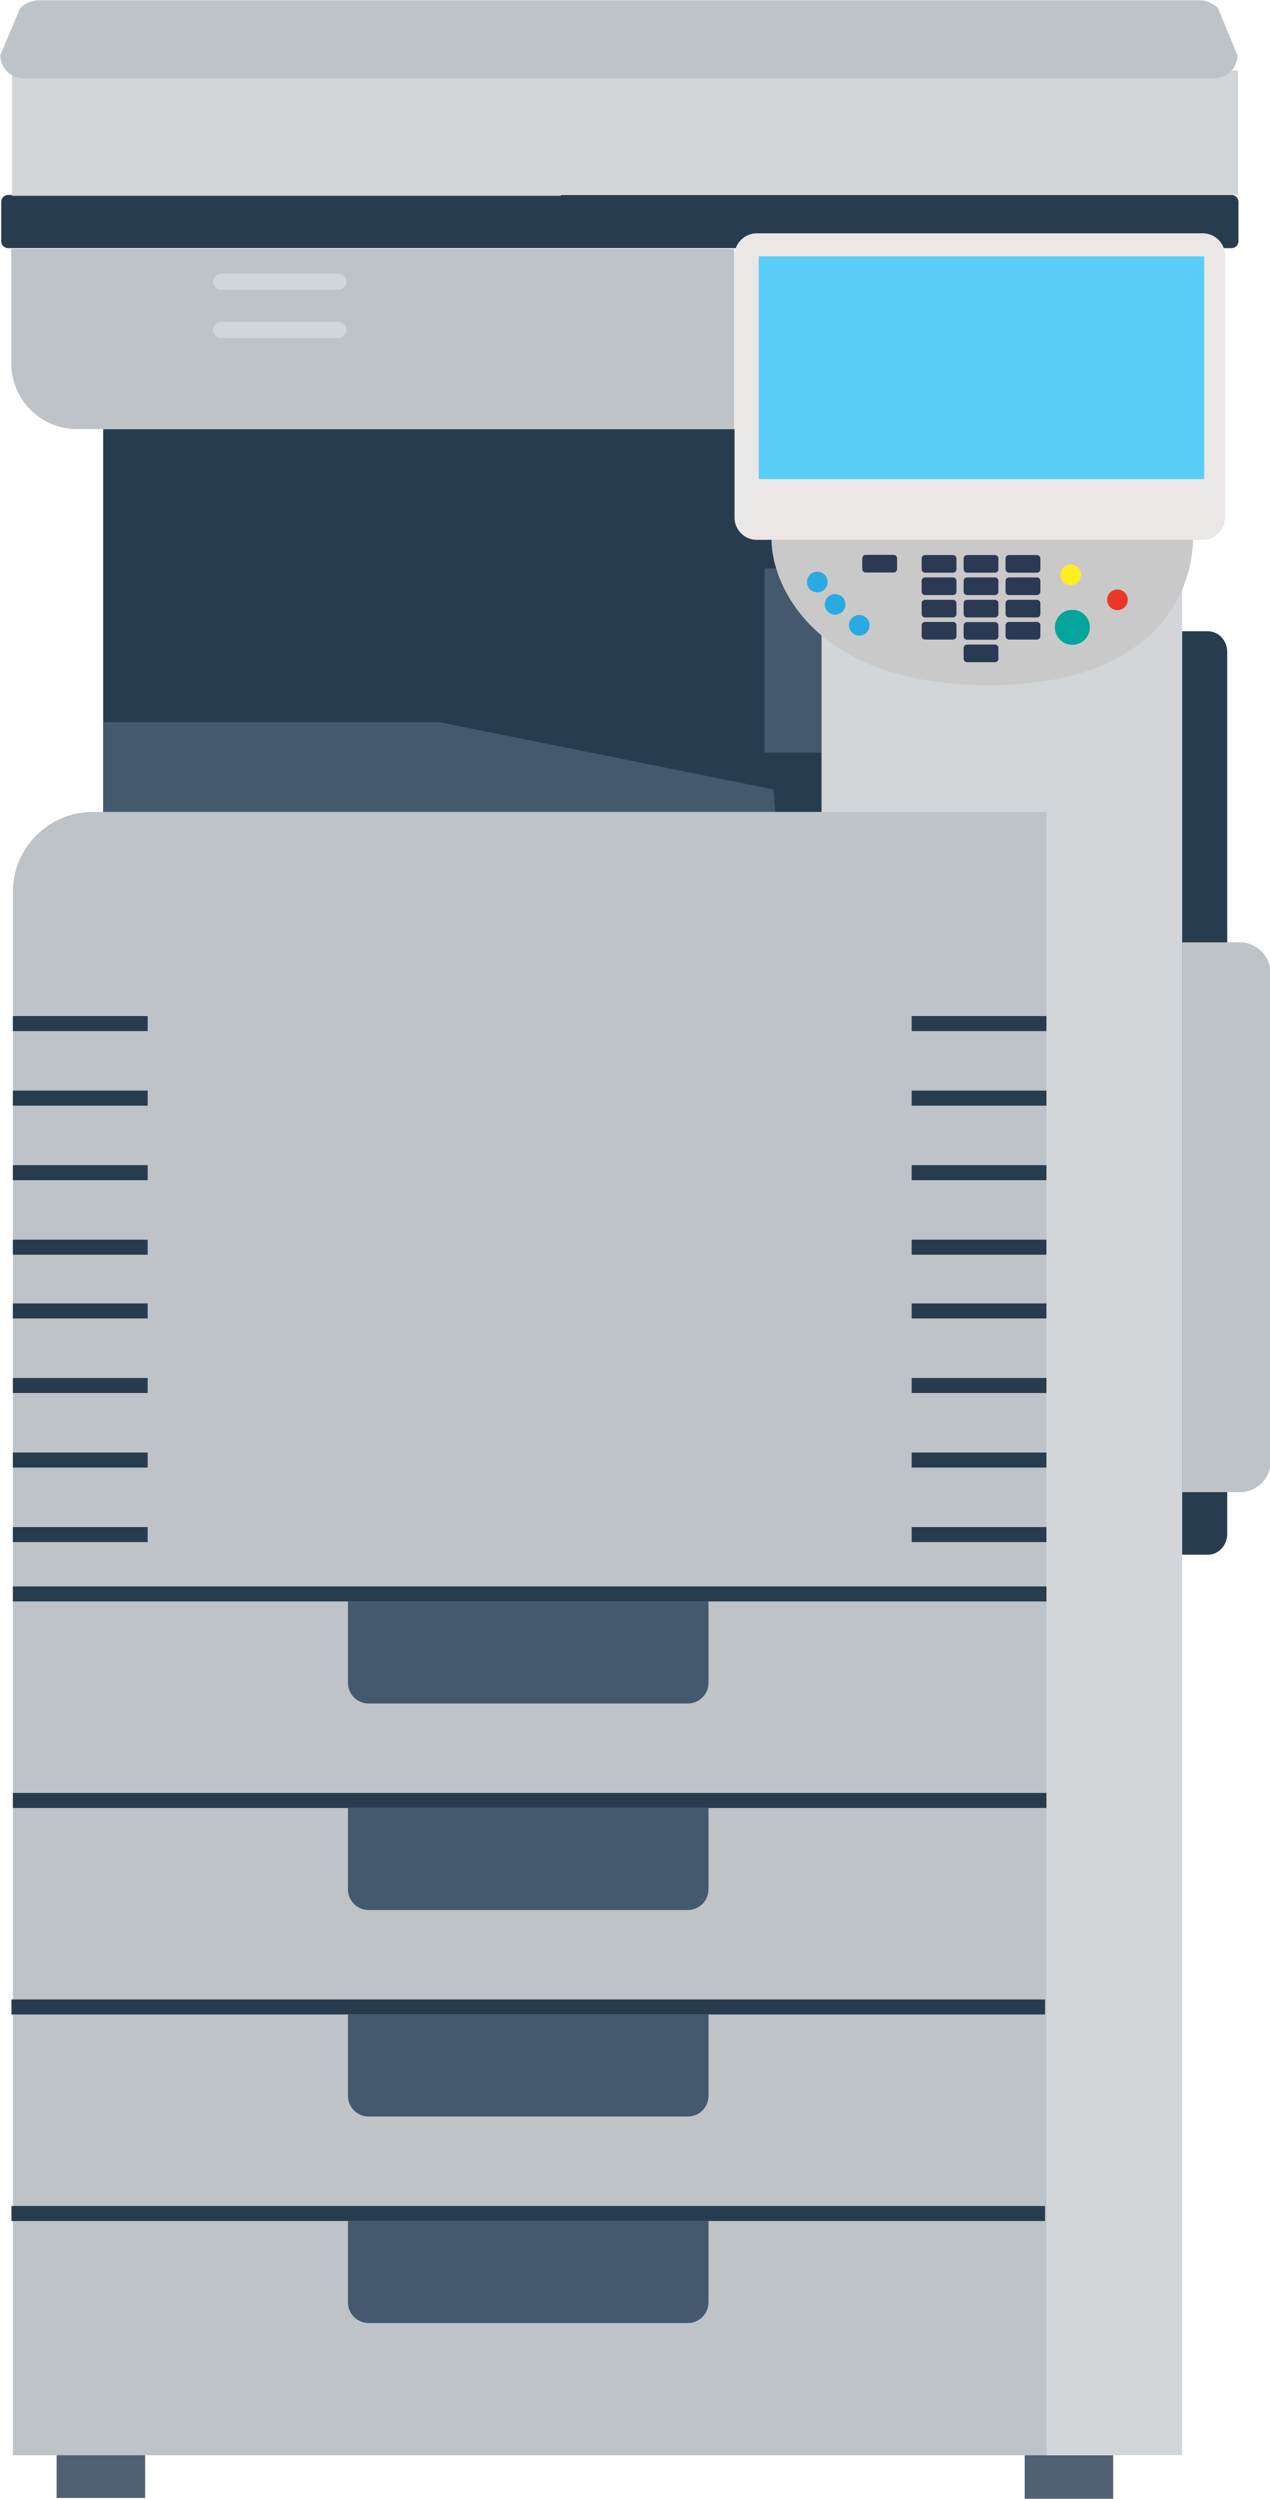 <?xml version="1.0" encoding="UTF-8"?><svg xmlns="http://www.w3.org/2000/svg" xmlns:xlink="http://www.w3.org/1999/xlink" height="363.0" preserveAspectRatio="xMidYMid meet" version="1.0" viewBox="157.4 71.8 184.5 363.0" width="184.5" zoomAndPan="magnify"><g><g><path d="M 278.719 190.383 L 172.391 190.383 L 172.391 134.133 L 278.719 134.133 L 278.719 190.383" fill="#283c4f"/></g><g><path d="M 282.867 181.129 L 268.477 181.129 L 268.477 154.375 L 282.867 154.375 L 282.867 181.129" fill="#44596d"/></g><g><path d="M 269.781 186.484 L 221.219 176.703 L 172.391 176.703 L 172.391 190.383 L 221.219 190.383 L 270.055 190.23 L 269.781 186.484" fill="#44596d"/></g><g><path d="M 332.887 297.648 L 329.219 297.648 C 327.68 297.648 328.285 296.297 328.285 294.648 L 328.285 166.5 C 328.285 164.852 327.68 163.5 329.219 163.5 L 332.887 163.5 C 334.422 163.5 335.684 164.852 335.684 166.5 L 335.684 294.648 C 335.684 296.297 334.422 297.648 332.887 297.648" fill="#283c4f"/></g><g><path d="M 276.754 155.094 L 329.141 155.094 L 329.141 428.461 L 276.754 428.461 L 276.754 155.094" fill="#d2d6d8"/></g><g><path d="M 309.422 428.461 L 159.27 428.461 L 159.27 201.363 C 159.27 194.949 164.469 189.746 170.887 189.746 L 309.422 189.746 L 309.422 428.461" fill="#bec3c8"/></g><g><path d="M 260.328 304.438 L 260.328 316.262 C 260.328 317.914 258.98 319.262 257.328 319.262 L 210.949 319.262 C 209.301 319.262 207.949 317.914 207.949 316.262 L 207.949 304.438 L 260.328 304.438" fill="#44596d"/></g><g><path d="M 260.328 394.438 L 260.328 406.262 C 260.328 407.914 258.98 409.262 257.328 409.262 L 210.949 409.262 C 209.301 409.262 207.949 407.914 207.949 406.262 L 207.949 394.438 L 260.328 394.438" fill="#44596d"/></g><g><path d="M 260.328 364.438 L 260.328 376.262 C 260.328 377.914 258.98 379.262 257.328 379.262 L 210.949 379.262 C 209.301 379.262 207.949 377.914 207.949 376.262 L 207.949 364.438 L 260.328 364.438" fill="#44596d"/></g><g><path d="M 260.328 334.438 L 260.328 346.262 C 260.328 347.914 258.98 349.262 257.328 349.262 L 210.949 349.262 C 209.301 349.262 207.949 347.914 207.949 346.262 L 207.949 334.438 L 260.328 334.438" fill="#44596d"/></g><g><path d="M 178.484 434.672 L 165.625 434.672 L 165.625 428.461 L 178.484 428.461 L 178.484 434.672" fill="#506173"/></g><g><path d="M 306.262 434.789 L 319.117 434.789 L 319.117 428.473 L 306.262 428.473 L 306.262 434.789" fill="#506173"/></g><g><path d="M 337.543 288.559 L 329.141 288.559 L 329.141 208.695 L 337.504 208.695 C 339.977 208.695 341.98 210.699 341.98 213.172 L 341.98 284.121 C 341.98 286.574 339.992 288.559 337.543 288.559" fill="#bec3c8"/></g><g><path d="M 264.051 134.133 L 168.586 134.133 C 163.312 134.133 159.035 129.859 159.035 124.586 L 159.035 107.969 L 264.051 107.969 L 264.051 134.133" fill="#bec3c8"/></g><g><path d="M 189.504 118.559 L 206.566 118.559 C 207.211 118.559 207.738 119.086 207.738 119.73 C 207.738 120.375 207.211 120.902 206.566 120.902 L 189.504 120.902 C 188.859 120.902 188.332 120.375 188.332 119.73 C 188.332 119.086 188.859 118.559 189.504 118.559" fill="#d2d6d8"/></g><g><path d="M 189.504 111.559 L 206.566 111.559 C 207.211 111.559 207.738 112.086 207.738 112.73 C 207.738 113.375 207.211 113.902 206.566 113.902 L 189.504 113.902 C 188.859 113.902 188.332 113.375 188.332 112.73 C 188.332 112.086 188.859 111.559 189.504 111.559" fill="#d2d6d8"/></g><g><path d="M 336.316 107.848 L 158.574 107.848 C 158.023 107.848 157.574 107.398 157.574 106.848 L 157.574 101.121 C 157.574 100.57 158.023 100.121 158.574 100.121 L 336.316 100.121 C 336.867 100.121 337.316 100.57 337.316 101.121 L 337.316 106.848 C 337.316 107.398 336.867 107.848 336.316 107.848" fill="#283c4f"/></g><g><path d="M 337.262 82.027 L 159.141 82.027 L 159.141 100.242 L 238.863 100.242 L 238.863 100.121 L 337.262 100.121 L 337.262 82.027" fill="#d2d6d8"/></g><g><path d="M 331.578 71.836 L 163.121 71.836 C 162.074 71.836 161.066 72.246 160.32 72.984 L 157.449 79.809 C 157.449 81.664 158.953 83.164 160.809 83.164 L 333.832 83.164 C 335.676 83.164 337.168 81.676 337.168 79.836 L 334.344 72.969 C 333.605 72.242 332.613 71.836 331.578 71.836" fill="#bec3c8"/></g><g><path d="M 269.48 150.172 C 269.48 143.453 291.855 147 300.98 147 C 310.105 147 330.711 143.395 330.711 150.117 C 330.711 156.836 326.105 171.336 300.98 171.336 C 275.855 171.336 269.48 156.895 269.48 150.172" fill="#c9c9c9"/></g><g><path d="M 267.336 105.695 L 332.145 105.695 C 333.922 105.695 335.371 107.145 335.371 108.918 L 335.371 146.996 C 335.371 148.77 333.922 150.219 332.145 150.219 L 267.336 150.219 C 265.562 150.219 264.109 148.77 264.109 146.996 L 264.109 108.918 C 264.109 107.145 265.562 105.695 267.336 105.695" fill="#ebe7e6"/></g><g><path d="M 332.332 141.395 L 267.625 141.395 L 267.625 109.039 L 332.332 109.039 L 332.332 141.395" fill="#57cdf7"/></g><g><path d="M 283.168 152.402 L 287.223 152.402 C 287.5 152.402 287.723 152.629 287.723 152.902 L 287.723 154.465 C 287.723 154.738 287.5 154.965 287.223 154.965 L 283.168 154.965 C 282.895 154.965 282.668 154.738 282.668 154.465 L 282.668 152.902 C 282.668 152.629 282.895 152.402 283.168 152.402" fill="#2b3954"/></g><g><path d="M 291.793 152.43 L 295.848 152.43 C 296.121 152.43 296.348 152.656 296.348 152.93 L 296.348 154.492 C 296.348 154.77 296.121 154.992 295.848 154.992 L 291.793 154.992 C 291.516 154.992 291.293 154.77 291.293 154.492 L 291.293 152.93 C 291.293 152.656 291.516 152.43 291.793 152.43" fill="#2b3954"/></g><g><path d="M 297.891 152.43 L 301.945 152.43 C 302.219 152.43 302.445 152.656 302.445 152.93 L 302.445 154.492 C 302.445 154.77 302.219 154.992 301.945 154.992 L 297.891 154.992 C 297.613 154.992 297.391 154.77 297.391 154.492 L 297.391 152.93 C 297.391 152.656 297.613 152.43 297.891 152.43" fill="#2b3954"/></g><g><path d="M 303.984 152.43 L 308.043 152.43 C 308.316 152.43 308.543 152.656 308.543 152.93 L 308.543 154.492 C 308.543 154.77 308.316 154.992 308.043 154.992 L 303.984 154.992 C 303.711 154.992 303.484 154.77 303.484 154.492 L 303.484 152.93 C 303.484 152.656 303.711 152.43 303.984 152.43" fill="#2b3954"/></g><g><path d="M 303.984 155.68 L 308.043 155.68 C 308.316 155.68 308.543 155.906 308.543 156.18 L 308.543 157.742 C 308.543 158.02 308.316 158.242 308.043 158.242 L 303.984 158.242 C 303.711 158.242 303.484 158.02 303.484 157.742 L 303.484 156.18 C 303.484 155.906 303.711 155.68 303.984 155.68" fill="#2b3954"/></g><g><path d="M 303.984 158.934 L 308.043 158.934 C 308.316 158.934 308.543 159.156 308.543 159.434 L 308.543 160.992 C 308.543 161.27 308.316 161.492 308.043 161.492 L 303.984 161.492 C 303.711 161.492 303.484 161.27 303.484 160.992 L 303.484 159.434 C 303.484 159.156 303.711 158.934 303.984 158.934" fill="#2b3954"/></g><g><path d="M 303.984 162.145 L 308.043 162.145 C 308.316 162.145 308.543 162.367 308.543 162.645 L 308.543 164.207 C 308.543 164.48 308.316 164.707 308.043 164.707 L 303.984 164.707 C 303.711 164.707 303.484 164.48 303.484 164.207 L 303.484 162.645 C 303.484 162.367 303.711 162.145 303.984 162.145" fill="#2b3954"/></g><g><path d="M 291.793 155.68 L 295.848 155.68 C 296.121 155.68 296.348 155.906 296.348 156.18 L 296.348 157.742 C 296.348 158.02 296.121 158.242 295.848 158.242 L 291.793 158.242 C 291.516 158.242 291.293 158.02 291.293 157.742 L 291.293 156.18 C 291.293 155.906 291.516 155.68 291.793 155.68" fill="#2b3954"/></g><g><path d="M 297.891 155.68 L 301.945 155.68 C 302.219 155.68 302.445 155.906 302.445 156.18 L 302.445 157.742 C 302.445 158.02 302.219 158.242 301.945 158.242 L 297.891 158.242 C 297.613 158.242 297.391 158.02 297.391 157.742 L 297.391 156.18 C 297.391 155.906 297.613 155.68 297.891 155.68" fill="#2b3954"/></g><g><path d="M 291.793 158.934 L 295.848 158.934 C 296.121 158.934 296.348 159.156 296.348 159.434 L 296.348 160.992 C 296.348 161.27 296.121 161.492 295.848 161.492 L 291.793 161.492 C 291.516 161.492 291.293 161.27 291.293 160.992 L 291.293 159.434 C 291.293 159.156 291.516 158.934 291.793 158.934" fill="#2b3954"/></g><g><path d="M 297.891 158.934 L 301.945 158.934 C 302.219 158.934 302.445 159.156 302.445 159.434 L 302.445 160.992 C 302.445 161.27 302.219 161.492 301.945 161.492 L 297.891 161.492 C 297.613 161.492 297.391 161.27 297.391 160.992 L 297.391 159.434 C 297.391 159.156 297.613 158.934 297.891 158.934" fill="#2b3954"/></g><g><path d="M 291.793 162.145 L 295.848 162.145 C 296.121 162.145 296.348 162.367 296.348 162.645 L 296.348 164.207 C 296.348 164.48 296.121 164.707 295.848 164.707 L 291.793 164.707 C 291.516 164.707 291.293 164.48 291.293 164.207 L 291.293 162.645 C 291.293 162.367 291.516 162.145 291.793 162.145" fill="#2b3954"/></g><g><path d="M 297.891 162.172 L 301.945 162.172 C 302.219 162.172 302.445 162.398 302.445 162.672 L 302.445 164.234 C 302.445 164.512 302.219 164.734 301.945 164.734 L 297.891 164.734 C 297.613 164.734 297.391 164.512 297.391 164.234 L 297.391 162.672 C 297.391 162.398 297.613 162.172 297.891 162.172" fill="#2b3954"/></g><g><path d="M 297.891 165.434 L 301.945 165.434 C 302.219 165.434 302.445 165.656 302.445 165.934 L 302.445 167.496 C 302.445 167.77 302.219 167.996 301.945 167.996 L 297.891 167.996 C 297.613 167.996 297.391 167.77 297.391 167.496 L 297.391 165.934 C 297.391 165.656 297.613 165.434 297.891 165.434" fill="#2b3954"/></g><g><path d="M 310.645 162.93 C 310.645 161.523 311.781 160.383 313.188 160.383 C 314.594 160.383 315.73 161.523 315.73 162.93 C 315.73 164.332 314.594 165.473 313.188 165.473 C 311.781 165.473 310.645 164.332 310.645 162.93" fill="#03a59a"/></g><g><path d="M 318.238 158.934 C 318.238 158.102 318.91 157.434 319.738 157.434 C 320.566 157.434 321.238 158.102 321.238 158.934 C 321.238 159.762 320.566 160.434 319.738 160.434 C 318.91 160.434 318.238 159.762 318.238 158.934" fill="#e93828"/></g><g><path d="M 311.449 155.301 C 311.449 154.473 312.121 153.801 312.949 153.801 C 313.777 153.801 314.449 154.473 314.449 155.301 C 314.449 156.129 313.777 156.801 312.949 156.801 C 312.121 156.801 311.449 156.129 311.449 155.301" fill="#fcee21"/></g><g><path d="M 280.73 162.637 C 280.73 161.805 281.402 161.137 282.23 161.137 C 283.059 161.137 283.73 161.805 283.73 162.637 C 283.73 163.465 283.059 164.137 282.23 164.137 C 281.402 164.137 280.73 163.465 280.73 162.637" fill="#29abe2"/></g><g><path d="M 277.219 159.598 C 277.219 158.77 277.891 158.098 278.719 158.098 C 279.547 158.098 280.219 158.77 280.219 159.598 C 280.219 160.426 279.547 161.098 278.719 161.098 C 277.891 161.098 277.219 160.426 277.219 159.598" fill="#29abe2"/></g><g><path d="M 274.637 156.352 C 274.637 155.523 275.305 154.852 276.137 154.852 C 276.965 154.852 277.637 155.523 277.637 156.352 C 277.637 157.18 276.965 157.852 276.137 157.852 C 275.305 157.852 274.637 157.18 274.637 156.352" fill="#29abe2"/></g><g><path d="M 309.422 295.816 L 289.84 295.816 L 289.84 293.633 L 309.422 293.633 L 309.422 295.816" fill="#283c4f"/></g><g><path d="M 309.422 284.988 L 289.84 284.988 L 289.84 282.805 L 309.422 282.805 L 309.422 284.988" fill="#283c4f"/></g><g><path d="M 309.422 274.156 L 289.84 274.156 L 289.84 271.977 L 309.422 271.977 L 309.422 274.156" fill="#283c4f"/></g><g><path d="M 309.422 263.328 L 289.84 263.328 L 289.84 261.145 L 309.422 261.145 L 309.422 263.328" fill="#283c4f"/></g><g><path d="M 309.422 254.07 L 289.84 254.07 L 289.84 251.887 L 309.422 251.887 L 309.422 254.07" fill="#283c4f"/></g><g><path d="M 309.422 243.242 L 289.84 243.242 L 289.84 241.059 L 309.422 241.059 L 309.422 243.242" fill="#283c4f"/></g><g><path d="M 309.422 232.414 L 289.84 232.414 L 289.84 230.23 L 309.422 230.23 L 309.422 232.414" fill="#283c4f"/></g><g><path d="M 309.422 221.582 L 289.84 221.582 L 289.84 219.398 L 309.422 219.398 L 309.422 221.582" fill="#283c4f"/></g><g><path d="M 178.855 295.816 L 159.27 295.816 L 159.27 293.633 L 178.855 293.633 L 178.855 295.816" fill="#283c4f"/></g><g><path d="M 178.855 284.988 L 159.27 284.988 L 159.27 282.805 L 178.855 282.805 L 178.855 284.988" fill="#283c4f"/></g><g><path d="M 178.855 274.156 L 159.27 274.156 L 159.27 271.977 L 178.855 271.977 L 178.855 274.156" fill="#283c4f"/></g><g><path d="M 178.855 263.328 L 159.27 263.328 L 159.27 261.145 L 178.855 261.145 L 178.855 263.328" fill="#283c4f"/></g><g><path d="M 178.855 254.07 L 159.27 254.07 L 159.27 251.887 L 178.855 251.887 L 178.855 254.07" fill="#283c4f"/></g><g><path d="M 178.855 243.242 L 159.27 243.242 L 159.27 241.059 L 178.855 241.059 L 178.855 243.242" fill="#283c4f"/></g><g><path d="M 178.855 232.414 L 159.27 232.414 L 159.27 230.23 L 178.855 230.23 L 178.855 232.414" fill="#283c4f"/></g><g><path d="M 178.855 221.582 L 159.27 221.582 L 159.27 219.398 L 178.855 219.398 L 178.855 221.582" fill="#283c4f"/></g><g><path d="M 309.422 304.438 L 159.27 304.438 L 159.27 302.254 L 309.422 302.254 L 309.422 304.438" fill="#283c4f"/></g><g><path d="M 309.422 334.438 L 159.27 334.438 L 159.27 332.254 L 309.422 332.254 L 309.422 334.438" fill="#283c4f"/></g><g><path d="M 309.215 364.438 L 159.062 364.438 L 159.062 362.254 L 309.215 362.254 L 309.215 364.438" fill="#283c4f"/></g><g><path d="M 309.215 394.438 L 159.062 394.438 L 159.062 392.254 L 309.215 392.254 L 309.215 394.438" fill="#283c4f"/></g></g></svg>